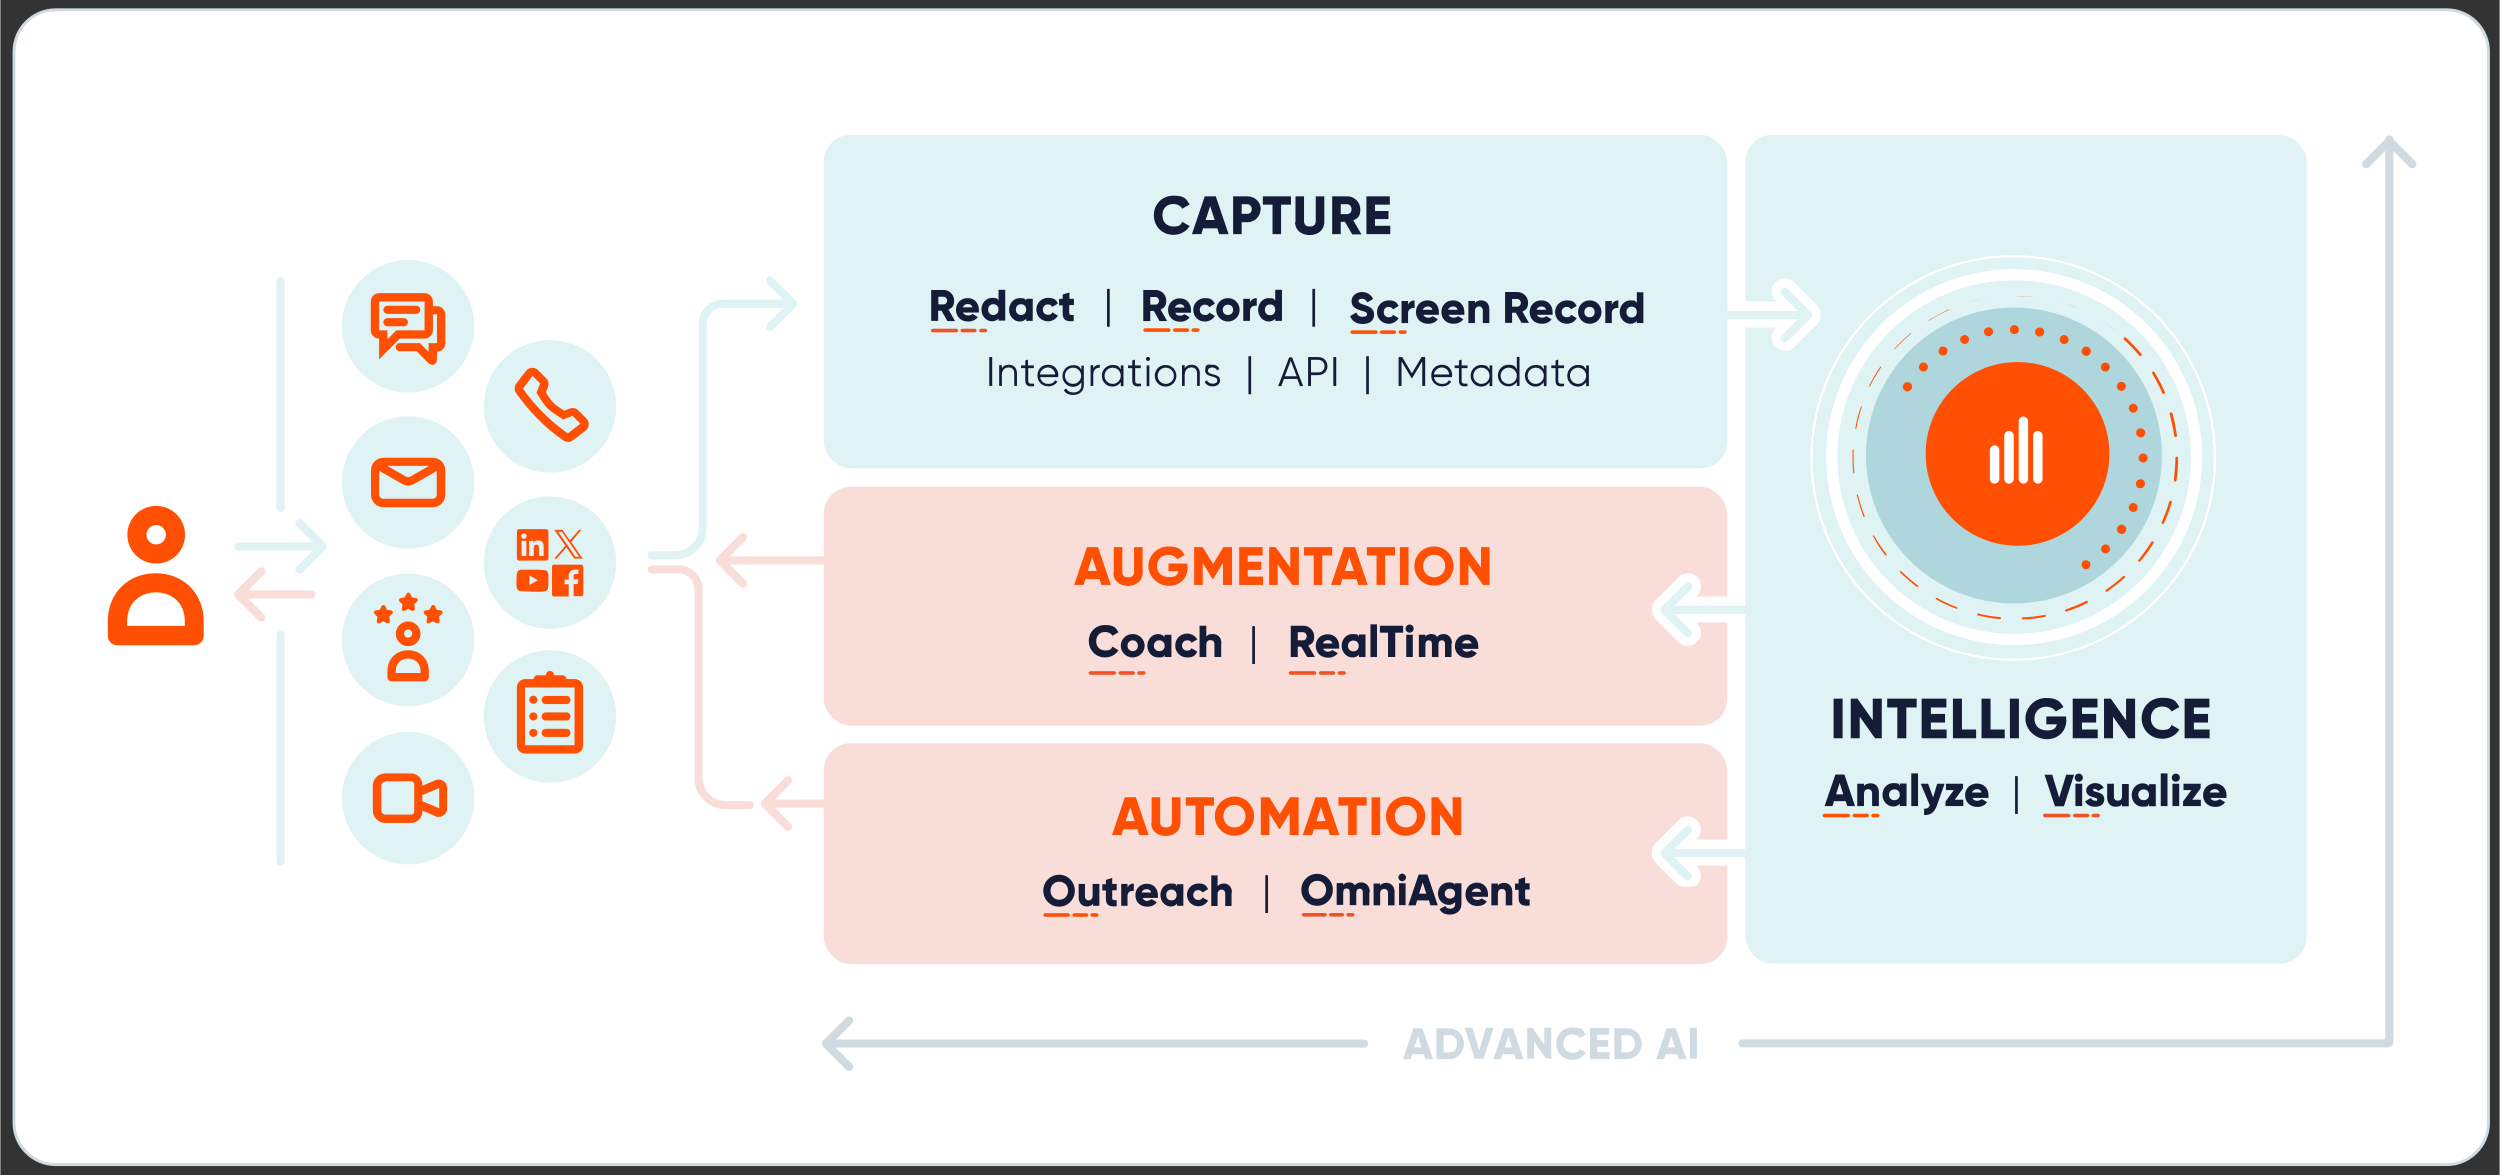 <?xml version="1.0" encoding="UTF-8"?>
<svg id="Layer_1" xmlns="http://www.w3.org/2000/svg" width="391.6mm" height="184.1mm" version="1.1" viewBox="0 0 1110 522">
  <rect x="0" y="0" width="1110" height="522" fill="#333333" stroke="none"/>
  <!-- Generator: Adobe Illustrator 29.7.1, SVG Export Plug-In . SVG Version: 2.1.1 Build 8)  -->
  <defs>
    <style>
      .st0 {
        fill: #cfdbe1;
      }

      .st1 {
        fill: #f05323;
      }

      .st2 {
        fill: #dff2f4;
      }

      .st3 {
        fill: #ff5003;
      }

      .st4 {
        fill: #f9ddd9;
      }

      .st5 {
        fill: #aed6dc;
      }

      .st6 {
        fill: #fff;
      }

      .st7 {
        fill: #141c38;
      }

      .st8 {
        fill-rule: evenodd;
      }

      .st8, .st9 {
        fill: #ff4f03;
      }

      .st10 {
        fill: #f05223;
      }

      .st11 {
        fill: #141c37;
      }
    </style>
  </defs>
  <rect class="st6" x="6" y="4.3" width="1099" height="512.9" rx="18.6" ry="18.6"/>
  <path class="st0" d="M1086.4,517.9H24.6c-10.6,0-19.2-8.6-19.2-19.2V22.9c0-10.6,8.6-19.2,19.2-19.2h1061.9c10.6,0,19.2,8.6,19.2,19.2v475.8c0,10.6-8.6,19.2-19.2,19.2h0ZM24.6,5C14.7,5,6.7,13,6.7,22.9v475.8c0,9.9,8,17.9,17.9,17.9h1061.9c9.9,0,17.9-8,17.9-17.9V22.9c0-9.9-8-17.9-17.9-17.9H24.6Z"/>
  <circle class="st2" cx="181.1" cy="284.2" r="29.4"/>
  <path class="st3" d="M181.1,287c-3,0-5.5-2.5-5.5-5.5s2.5-5.5,5.5-5.5,5.5,2.5,5.5,5.5-2.5,5.5-5.5,5.5ZM181.1,279.6c-1,0-1.8.8-1.8,1.8s.8,1.8,1.8,1.8,1.8-.8,1.8-1.8-.8-1.8-1.8-1.8ZM188.4,302.6h-14.7c-1,0-1.8-.8-1.8-1.8v-2.8c0-5.3,3.9-9.2,9.2-9.2s9.2,3.9,9.2,9.2v2.8c0,1-.8,1.8-1.8,1.8h0ZM175.6,298.9h11v-.9c0-3.8-2.8-5.5-5.5-5.5s-5.5,1.7-5.5,5.5v.9ZM181.1,270.5l-1.6.8c-.4.2-1,0-1.2-.4,0-.2-.1-.4,0-.6l.3-1.8h0l-1.3-1.3c-.4-.4-.4-.9,0-1.3s.3-.2.5-.3l1.8-.3h0l.8-1.6c.2-.5.8-.6,1.2-.4.2,0,.3.2.4.4l.8,1.6h0l1.8.3c.5,0,.8.5.8,1s-.1.4-.3.5l-1.3,1.3h0l.3,1.8c0,.5-.2,1-.7,1.1h-.6l-1.6-.8h0ZM170,276l-1.6.8c-.4.2-1,0-1.2-.4,0-.2-.1-.4,0-.6l.3-1.8h0l-1.3-1.3c-.4-.4-.4-.9,0-1.3s.3-.2.5-.3l1.8-.3h0l.8-1.6c.2-.5.8-.6,1.2-.4.2,0,.3.2.4.4l.8,1.6h0l1.8.3c.5,0,.8.5.8,1s-.1.4-.3.5l-1.3,1.3h0l.3,1.8c0,.5-.2,1-.7,1.1h-.6l-1.6-.8h0ZM192.1,276l-1.6.8c-.4.2-1,0-1.2-.4,0-.2-.1-.4,0-.6l.3-1.8h0l-1.3-1.3c-.4-.4-.4-.9,0-1.3s.3-.2.5-.3l1.8-.3h0l.8-1.6c.2-.5.8-.6,1.2-.4.2,0,.3.2.4.4l.8,1.6h0l1.8.3c.5,0,.8.5.8,1s-.1.4-.3.5l-1.3,1.3h0l.3,1.8c0,.5-.2,1-.7,1.1h-.6l-1.6-.8h0Z"/>
  <circle class="st2" cx="244.1" cy="318.2" r="29.4"/>
  <path class="st3" d="M255.1,301.6h-3.7c0-1-.8-1.7-1.8-1.7h-3.7s0,0,0-.1c0-1-.8-1.8-1.8-1.8s-1.8.8-1.8,1.8,0,0,0,.1h-3.7c-1,0-1.7.7-1.8,1.7h-3.7c-2.1,0-3.7,1.7-3.7,3.7v25.7c0,2.1,1.7,3.7,3.7,3.7h22c2.1,0,3.7-1.7,3.7-3.7v-25.7c0-2.1-1.7-3.7-3.7-3.7ZM255,331h-22v-25.7h22v25.7ZM240.4,310.9c0-1,.8-1.8,1.8-1.8h9.2c1,0,1.8.8,1.8,1.8s-.8,1.8-1.8,1.8h-9.2c-1,0-1.8-.8-1.8-1.8ZM240.4,318.2c0-1,.8-1.8,1.8-1.8h9.2c1,0,1.8.8,1.8,1.8s-.8,1.8-1.8,1.8h-9.2c-1,0-1.8-.8-1.8-1.8ZM240.4,325.5c0-1,.8-1.8,1.8-1.8h9.2c1,0,1.8.8,1.8,1.8s-.8,1.8-1.8,1.8h-9.2c-1,0-1.8-.8-1.8-1.8ZM234.9,310.8c0-1,.8-1.8,1.8-1.8s1.8.8,1.8,1.8-.8,1.8-1.8,1.8-1.8-.8-1.8-1.8ZM234.9,318.2c0-1,.8-1.8,1.8-1.8s1.8.8,1.8,1.8-.8,1.8-1.8,1.8-1.8-.8-1.8-1.8ZM234.9,325.5c0-1,.8-1.8,1.8-1.8s1.8.8,1.8,1.8-.8,1.8-1.8,1.8-1.8-.8-1.8-1.8Z"/>
  <circle class="st2" cx="244.1" cy="180.5" r="29.4"/>
  <path id="Rectangle1" class="st9" d="M252,196.2c-.8,0-1.5-.2-2.1-.7-4.1-2.8-7.9-6-11.3-9.5-3.5-3.5-6.6-7.3-9.5-11.3-.4-.6-.7-1.4-.7-2.2s.3-1.5.7-2.1l4.3-5.6c.6-.8,1.5-1.3,2.4-1.4,1-.1,1.9.1,2.7.7l.2.2,3.7,3.7c.5.5.9,1.1,1,1.8s0,1.4-.2,2.1l-.9,2.4c1.6,2.7,2.7,4,3.4,4.7.6.6,2,1.7,4.7,3.4l2.4-.9c.7-.3,1.4-.3,2.1-.2s1.3.5,1.8,1l3.5,3.5c.7.7,1.1,1.6,1.1,2.6s-.4,1.9-1.1,2.6l-.2.2-5.8,4.4c-.6.5-1.4.7-2.1.7h-.1ZM236.3,167l-4.2,5.6c2.7,3.9,5.8,7.5,9.1,10.8s6.9,6.3,10.8,9.1l5.6-4.3-3.5-3.5-4.1,1.6-.8-.5c-2.9-1.7-4.9-3.2-6.2-4.4-1.2-1.2-2.7-3.3-4.4-6.2l-.5-.8,1.6-4.1-3.5-3.5v.2Z"/>
  <circle class="st2" cx="181.1" cy="214.3" r="29.4"/>
  <path class="st3" d="M192.1,203.3h-22c-3,0-5.5,2.5-5.5,5.5v11c0,3,2.5,5.5,5.5,5.5h22c3,0,5.5-2.5,5.5-5.5v-11c0-3-2.5-5.5-5.5-5.5ZM190.4,206.9l-8.4,4.8c-.5.3-1.2.3-1.8,0l-8.4-4.8h18.6ZM192,221.5h-22c-1,0-1.8-.8-1.8-1.8v-10.6l10.2,5.8c.8.5,1.8.7,2.7.7s1.9-.2,2.7-.7l10-5.7v10.5c0,1-.8,1.8-1.8,1.8Z"/>
  <circle class="st2" cx="181.1" cy="144.9" r="29.4"/>
  <path class="st3" d="M168.2,159.6v-9.2c-1,0-1.9-.4-2.6-1.1s-1.1-1.6-1.1-2.6v-12.8c0-1,.4-1.9,1.1-2.6s1.6-1.1,2.6-1.1h20.2c1,0,1.9.4,2.6,1.1s1.1,1.6,1.1,2.6v12.8c0,1-.4,1.9-1.1,2.6s-1.6,1.1-2.6,1.1h-11l-9.2,9.2ZM168.2,133.9v12.8h3.7v4l4-4h12.5v-12.8h-20.2ZM184.7,139.4h-12.8c-1,0-1.8-.8-1.8-1.8s.8-1.8,1.8-1.8h12.8c1,0,1.8.8,1.8,1.8s-.8,1.8-1.8,1.8ZM179.2,144.9h-7.3c-1,0-1.8-.8-1.8-1.8s.8-1.8,1.8-1.8h7.3c1,0,1.8.8,1.8,1.8s-.8,1.8-1.8,1.8ZM191.6,161.9c-.6,0-1.2-.3-1.6-.7l-5.1-5.2h-7.5c-1,0-1.8-.8-1.8-1.8s.8-1.8,1.8-1.8h9l3.8,3.9v-3.9h3.7v-12.8h-1.8c-1,0-1.8-.8-1.8-1.8s.8-1.8,1.8-1.8h1.8c2,0,3.7,1.6,3.7,3.7v12.8c0,2-1.6,3.7-3.7,3.7v3.6c0,1.3-1,2.3-2.3,2.3v-.2Z"/>
  <circle class="st2" cx="244.1" cy="249.9" r="29.4"/>
  <path class="st9" d="M235.7,262.8h3.6c.6,0,1.1,0,1.7-.1.3,0,.6,0,.9-.1.7-.2,1.1-.6,1.3-1.3,0-.4.1-.7.2-1.1v-5.1c0-.2,0-.5-.2-.7-.2-.7-.7-1.1-1.4-1.2-.4,0-.7-.1-1.1-.1-.7,0-1.4,0-2.2-.1h-6.7c-.3,0-.7,0-1,.1-.7.2-1.1.6-1.3,1.3-.1.4-.1.8-.2,1.1,0,.6,0,1.2-.1,1.9h0v.7h0v1.6c0,.5,0,1,.2,1.5.2.7.7,1.2,1.4,1.3.4,0,.7.1,1.1.1.7,0,1.4,0,2.1.1h1.7ZM235,255.6c1.2.7,2.5,1.4,3.7,2.1-1.2.7-2.5,1.4-3.7,2.1v-4.3h0ZM242.4,235h-12c-.6,0-1,.5-1,1v12c0,.6.5,1,1,1h12c.6,0,1-.5,1-1v-12c0-.6-.5-1-1-1ZM233.6,246.9h-2.1v-6.7h2.1v6.7ZM232.5,239.3c-.7,0-1.2-.5-1.2-1.2s.5-1.2,1.2-1.2,1.2.5,1.2,1.2-.5,1.2-1.2,1.2ZM241.3,246.9h-2.1v-3.2c0-.8,0-1.8-1.1-1.8s-1.2.8-1.2,1.7v3.3h-2.1v-6.7h2v.9h0c.3-.5,1-1.1,2-1.1,2.1,0,2.5,1.4,2.5,3.2v3.7h0ZM258.9,251.5v12.5c0,.4-.3.8-.8.8h-3.5v-5.4h1.8l.3-2.1h-2.1v-1.4c0-.6.2-1,1-1h1.1v-1.9h-1.6c-1.6,0-2.7,1-2.7,2.8v1.6h-1.8v2.1h1.8v5.4h-6.6c-.4,0-.8-.3-.8-.8v-12.5c0-.4.3-.8.8-.8h12.2c.4,0,.8.3.8.8h.1ZM257.7,246.8l-4.2-6.1h0l4.6-5.4h-1.1l-.9,1.1-3.2,3.6h0l-3-4.3-.3-.4h-3.6l.9,1.3,4,5.8-4.9,5.7h1.1l4.3-5h0l3.2,4.6.3.4h3.7l-.9-1.3h-.1.1ZM255.4,247.3h0l-3.3-4.9-.5-.7-3.9-5.5h1.7l3.1,4.5h0l.5.7h0l4.1,5.9h-1.7Z"/>
  <path class="st7" d="M894.5,344.7h1.2v16.8h-1.2v-16.8Z"/>
  <circle class="st2" cx="181.1" cy="354.5" r="29.4"/>
  <path class="st3" d="M198.1,348.5c-.8-1.9-2.9-2.8-4.8-2l-5.9,2.5v-.5c0-2.7-2.2-5-5-5h-11.5c-3,0-5.5,2.5-5.5,5.5v11c0,3,2.5,5.5,5.5,5.5h11.5c2.7,0,5-2.2,5-5v-.5l5.9,2.5c.4.3-.7.3,1.4.3s3.7-1.7,3.7-3.7v-9.2c0-.5-.1-1-.3-1.4ZM182.5,361.8h-11.5c-1,0-1.8-.8-1.8-1.8v-11c0-1,.8-1.8,1.8-1.8v-.2c0,0,11.4,0,11.4,0,.8,0,1.4.6,1.4,1.4v11.6c0,.2,0,.3,0,.5,0,.7-.6,1.3-1.4,1.3ZM194.9,359l-7.2-3c0,0-.2,0-.3,0v-3c.1,0,.2,0,.3,0l7.2-3v9.2Z"/>
  <path class="st9" d="M69.2,250.3c-7.1,0-12.8-5.7-12.8-12.8s5.7-12.8,12.8-12.8,12.8,5.7,12.8,12.8-5.7,12.8-12.8,12.8ZM69.2,233.2c-2.4,0-4.3,1.9-4.3,4.3s1.9,4.3,4.3,4.3,4.3-1.9,4.3-4.3-1.9-4.3-4.3-4.3h0ZM86.2,286.6h-34.2c-2.4,0-4.3-1.9-4.3-4.3v-6.4c0-12.4,9-21.3,21.3-21.3s21.3,9,21.3,21.3v6.4c0,2.4-1.9,4.3-4.3,4.3h.2ZM56.3,278h25.6v-2.1c0-8.8-6.4-12.8-12.8-12.8s-12.8,4-12.8,12.8c0,0,0,2.1,0,2.1Z"/>
  <rect class="st4" x="365.7" y="216.2" width="401.3" height="106.1" rx="12" ry="12"/>
  <rect class="st4" x="365.7" y="330.1" width="401.3" height="98.1" rx="12" ry="12"/>
  <path class="st7" d="M556,278.1h1.2v16.8h-1.2v-16.8Z"/>
  <path class="st7" d="M561.8,388.7h1.2v16.8h-1.2v-16.8Z"/>
  <path class="st9" d="M488.1,257.2h-6.2l-.8,2.6h-4.2l5.7-16.8h4.9l5.7,16.8h-4.2l-.8-2.6h-.1ZM486.9,253.6l-2-6.2-2,6.2h4ZM494.5,254.4v-11.4h3.8v11c0,1.3.6,2.4,2.6,2.4s2.6-1.1,2.6-2.4v-11h3.8v11.4c0,3.6-2.8,5.8-6.5,5.8s-6.5-2.2-6.5-5.8h.2ZM527.3,251.9c0,5.1-3.6,8.3-8.3,8.3s-9.1-3.9-9.1-8.7,3.9-8.8,8.8-8.8,5.9,1.6,7.3,3.8l-3.3,1.9c-.7-1.1-2.2-2-4.1-2-2.8,0-4.9,2.1-4.9,5s2,4.9,5.3,4.9,3.7-1,4.3-2.6h-4.5v-3.4h8.4v1.6ZM546.8,259.8h-3.8v-9.8l-4.3,7.1h-.4l-4.3-7.1v9.8h-3.8v-16.8h3.8l4.6,7.5,4.6-7.5h3.8v16.8h-.2ZM560.8,256.1v3.7h-10.6v-16.8h10.4v3.7h-6.6v2.8h6v3.6h-6v3h6.8ZM576.7,243v16.8h-2.9l-6.5-9.1v9.1h-3.8v-16.8h2.9l6.5,9.1v-9.1h3.8ZM591.4,246.7h-4.3v13.1h-3.8v-13.1h-4.3v-3.7h12.5v3.7h-.1ZM602.2,257.2h-6.2l-.8,2.6h-4.2l5.7-16.8h4.9l5.7,16.8h-4.2l-.8-2.6h-.1ZM601.1,253.6l-2-6.2-2,6.2h4ZM619.3,246.7h-4.3v13.1h-3.8v-13.1h-4.3v-3.7h12.5v3.7h-.1ZM625.4,243v16.8h-3.8v-16.8h3.8ZM628,251.4c0-4.9,3.9-8.7,8.7-8.7s8.7,3.8,8.7,8.7-3.9,8.7-8.7,8.7-8.7-3.8-8.7-8.7ZM641.7,251.4c0-3-2.2-5-4.9-5s-4.9,2-4.9,5,2.2,5,4.9,5,4.9-2,4.9-5ZM661.4,243v16.8h-2.9l-6.5-9.1v9.1h-3.8v-16.8h2.9l6.5,9.1v-9.1h3.8Z"/>
  <path class="st9" d="M504.9,368.3h-6.2l-.8,2.6h-4.2l5.7-16.8h4.9l5.7,16.8h-4.2l-.8-2.6h-.1ZM503.8,364.7l-2-6.2-2,6.2h4ZM511.3,365.5v-11.4h3.8v11c0,1.3.6,2.4,2.6,2.4s2.6-1.1,2.6-2.4v-11h3.8v11.4c0,3.6-2.8,5.8-6.5,5.8s-6.5-2.2-6.5-5.8h.2ZM538.9,357.8h-4.3v13.1h-3.8v-13.1h-4.3v-3.7h12.5v3.7h-.1ZM539.4,362.5c0-4.9,3.9-8.7,8.7-8.7s8.7,3.8,8.7,8.7-3.9,8.7-8.7,8.7-8.7-3.8-8.7-8.7ZM553,362.5c0-3-2.2-5-4.9-5s-4.9,2-4.9,5,2.2,5,4.9,5,4.9-2,4.9-5ZM576.4,370.9h-3.8v-9.8l-4.3,7.1h-.4l-4.3-7.1v9.8h-3.8v-16.8h3.8l4.6,7.5,4.6-7.5h3.8v16.8h-.2ZM589.6,368.3h-6.2l-.8,2.6h-4.2l5.7-16.8h4.9l5.7,16.8h-4.2l-.8-2.6h-.1ZM588.5,364.7l-2-6.2-2,6.2h4ZM606.7,357.8h-4.3v13.1h-3.8v-13.1h-4.3v-3.7h12.5v3.7h-.1ZM612.8,354.1v16.8h-3.8v-16.8h3.8ZM615.4,362.5c0-4.9,3.9-8.7,8.7-8.7s8.7,3.8,8.7,8.7-3.9,8.7-8.7,8.7-8.7-3.8-8.7-8.7ZM629.1,362.5c0-3-2.2-5-4.9-5s-4.9,2-4.9,5,2.2,5,4.9,5,4.9-2,4.9-5ZM648.8,354.1v16.8h-2.9l-6.5-9.1v9.1h-3.8v-16.8h2.9l6.5,9.1v-9.1h3.8Z"/>
  <path class="st1" d="M583.7,299.7h-10.7c-.4,0-.8-.4-.8-.8s.4-.8.8-.8h10.6c.4,0,.8.4.8.8s-.3.8-.7.8M592.1,299.7c.4,0,.8-.4.8-.8s-.4-.8-.8-.8h-5.7c-.4,0-.8.4-.8.8s.4.8.8.8h5.7M596.8,299.7c.4,0,.8-.4.8-.8s-.4-.8-.8-.8h-2.1c-.4,0-.8.4-.8.8s.4.8.8.8h2.1"/>
  <path class="st7" d="M577.7,287.2h-1.5v4.6h-3.1v-13.9h5.6c2.6,0,4.8,2.1,4.8,4.8s-1,3.2-2.6,4l2.9,5.1h-3.4l-2.7-4.6ZM576.2,284.4h2.4c.9,0,1.6-.8,1.6-1.8s-.7-1.8-1.6-1.8h-2.4v3.5h0ZM589.7,289.4c.8,0,1.5-.3,1.9-.7l2.4,1.4c-1,1.3-2.4,2-4.3,2-3.4,0-5.5-2.3-5.5-5.2s2.1-5.2,5.3-5.2,5.1,2.3,5.1,5.2,0,.8,0,1.2h-7.1c.4,1,1.3,1.4,2.4,1.4h-.1ZM591.6,285.8c-.3-1.2-1.2-1.5-2.1-1.5s-1.9.6-2.1,1.5h4.3-.1ZM606.3,281.9v9.9h-2.9v-1c-.7.7-1.6,1.2-2.9,1.2-2.6,0-4.8-2.3-4.8-5.2s2.1-5.2,4.8-5.2,2.3.4,2.9,1.2v-1h2.9ZM603.3,286.9c0-1.5-1-2.4-2.4-2.4s-2.4,1-2.4,2.4,1,2.4,2.4,2.4,2.4-1,2.4-2.4ZM608.5,277.3h2.9v14.5h-2.9v-14.5ZM623.1,281h-3.6v10.8h-3.2v-10.8h-3.6v-3.1h10.3v3.1h0ZM624.1,279.2c0-1,.8-1.8,1.8-1.8s1.8.8,1.8,1.8-.8,1.8-1.8,1.8-1.8-.8-1.8-1.8ZM624.4,281.9h2.9v9.9h-2.9v-9.9ZM644.5,285.7v6.1h-2.9v-5.8c0-1-.4-1.6-1.4-1.6s-1.5.7-1.5,1.8v5.6h-2.9v-5.8c0-1-.4-1.6-1.4-1.6s-1.5.7-1.5,1.8v5.6h-2.9v-9.9h2.9v.9c.4-.7,1.3-1.2,2.6-1.2s2.1.4,2.6,1.3c.6-.8,1.5-1.3,2.9-1.3,2.1,0,3.7,1.6,3.7,4.1h-.2ZM651.5,289.4c.8,0,1.5-.3,1.9-.7l2.4,1.4c-1,1.3-2.4,2.1-4.3,2.1-3.4,0-5.5-2.3-5.5-5.2s2.1-5.2,5.3-5.2,5.1,2.3,5.1,5.2,0,.8,0,1.2h-7.1c.4,1,1.3,1.3,2.4,1.3h-.1ZM653.4,285.8c-.3-1.2-1.2-1.5-2.1-1.5s-1.9.6-2.1,1.5h4.3-.1Z"/>
  <path class="st11" d="M483.4,284.8c0-4.1,3-7.2,7.2-7.2s4.8,1.3,6,3.2l-2.7,1.6c-.6-1.1-1.8-1.7-3.2-1.7-2.5,0-4,1.6-4,4.1s1.6,4.1,4,4.1,2.6-.7,3.2-1.7l2.7,1.6c-1.2,2-3.5,3.2-6,3.2-4.1,0-7.2-3.2-7.2-7.4M505.2,286.8c0,1.4-1,2.4-2.3,2.4s-2.3-1-2.3-2.4,1-2.4,2.3-2.4,2.3,1,2.3,2.4M497.6,286.8c0,2.9,2.4,5.2,5.3,5.2s5.3-2.3,5.3-5.2-2.4-5.2-5.3-5.2-5.3,2.3-5.3,5.2M517.1,286.8c0,1.5-1,2.4-2.4,2.4s-2.4-1-2.4-2.4,1-2.4,2.4-2.4,2.4,1,2.4,2.4M517.1,281.9v1c-.7-.7-1.6-1.3-2.9-1.3-2.6,0-4.8,2.3-4.8,5.2s2.1,5.2,4.8,5.2,2.3-.4,2.9-1.2v1h3v-9.9h-3ZM521.8,286.8c0,2.9,2.3,5.2,5.3,5.2s3.6-1,4.5-2.6l-2.6-1.5c-.3.7-1,1.1-1.9,1.1-1.3,0-2.3-1-2.3-2.3s1-2.3,2.3-2.3,1.6.4,1.9,1.1l2.6-1.5c-.9-1.5-2.6-2.6-4.5-2.6-3.1,0-5.3,2.4-5.3,5.3M542.3,285.7c0-2.7-1.7-4.1-3.8-4.1s-2.3.4-2.9,1.2v-4.9h-3v13.9h3v-5.4c0-1.4.7-2.1,1.8-2.1s1.8.6,1.8,1.8v5.7h3v-6.1"/>
  <path class="st10" d="M494.8,299.7h-10.7c-.4,0-.8-.4-.8-.8s.4-.8.8-.8h10.6c.4,0,.8.4.8.8s-.3.8-.7.8M503.1,299.7c.4,0,.8-.4.8-.8s-.4-.8-.8-.8h-5.7c-.4,0-.8.4-.8.8s.4.8.8.8h5.7M507.8,299.7c.4,0,.8-.4.8-.8s-.4-.8-.8-.8h-2.1c-.4,0-.8.4-.8.8s.4.8.8.8h2.1"/>
  <path class="st3" d="M474.3,407.2h-10.3c-.4,0-.8-.4-.8-.8s.4-.8.8-.8h10.2c.4,0,.8.4.8.8s-.3.8-.7.8M482.4,407.2c.4,0,.8-.4.8-.8s-.4-.8-.8-.8h-5.5c-.4,0-.8.4-.8.8s.4.8.8.8h5.5M486.9,407.2c.4,0,.8-.4.8-.8s-.4-.8-.8-.8h-2c-.4,0-.8.4-.8.8s.4.8.8.8h2"/>
  <path class="st7" d="M463.2,395.6c0-4,3.1-7.1,7-7.1s7,3.1,7,7.1-3.1,7.1-7,7.1-7-3.1-7-7.1ZM474.2,395.6c0-2.4-1.7-4-3.9-4s-3.9,1.6-3.9,4,1.7,4,3.9,4,3.9-1.6,3.9-4ZM488.1,392.6v9.7h-2.8v-.9c-.5.7-1.5,1.2-2.8,1.2-1.9,0-3.6-1.4-3.6-4v-6h2.8v5.5c0,1.2.8,1.8,1.6,1.8s1.8-.6,1.8-2v-5.3h3ZM493.8,395.4v3.5c0,.9.7.9,2,.9v2.7c-3.8.4-4.8-.8-4.8-3.5v-3.5h-1.6v-2.8h1.6v-1.9l2.8-.9v2.7h2v2.8h-2ZM503.4,392.4v3.3c-1.2-.2-2.8.3-2.8,2.2v4.4h-2.8v-9.7h2.8v1.7c.4-1.3,1.6-1.9,2.8-1.9ZM509.4,400c.8,0,1.5-.3,1.9-.7l2.3,1.4c-.9,1.3-2.3,2-4.2,2-3.3,0-5.3-2.2-5.3-5.1s2.1-5.1,5.1-5.1,4.9,2.2,4.9,5.1,0,.8,0,1.2h-6.8c.4,1,1.3,1.4,2.3,1.4h0v-.2ZM511.1,396.4c-.3-1.2-1.1-1.5-2.1-1.5s-1.9.6-2.1,1.5h4.2ZM525.4,392.6v9.7h-2.8v-.9c-.6.7-1.6,1.2-2.8,1.2-2.5,0-4.6-2.2-4.6-5.1s2.1-5.1,4.6-5.1,2.2.4,2.8,1.2v-.9h2.8ZM522.4,397.5c0-1.4-.9-2.4-2.3-2.4s-2.3.9-2.3,2.4.9,2.4,2.3,2.4,2.3-.9,2.3-2.4ZM527,397.5c0-2.9,2.2-5.1,5.1-5.1s3.5,1,4.3,2.5l-2.5,1.5c-.4-.6-1-1.1-1.9-1.1-1.3,0-2.2.9-2.2,2.2s.9,2.2,2.2,2.2,1.6-.4,1.9-1.1l2.5,1.4c-.9,1.5-2.5,2.5-4.3,2.5-2.9,0-5.1-2.2-5.1-5.1h0ZM546.8,396.4v6h-2.8v-5.5c0-1.2-.8-1.8-1.6-1.8s-1.8.6-1.8,2v5.3h-2.8v-13.6h2.8v4.8c.5-.7,1.5-1.2,2.8-1.2,1.9,0,3.6,1.4,3.6,4h-.2Z"/>
  <path class="st10" d="M588.3,407.1h-9.5c-.4,0-.8-.4-.8-.8s.4-.8.8-.8h9.5c.4,0,.8.4.8.8s-.4.8-.9.8M596,407.1c.4,0,.8-.4.8-.8s-.4-.8-.8-.8h-5.1c-.4,0-.8.4-.8.8s.4.8.8.8h5.1M600.6,407.1c.4,0,.8-.4.8-.8s-.4-.8-.8-.8h-2c-.4,0-.8.4-.8.8s.4.8.8.8h2"/>
  <path class="st7" d="M577.8,395.2c0-4,3.1-7.1,7-7.1s7,3.1,7,7.1-3.1,7.1-7,7.1-7-3.1-7-7.1ZM588.8,395.2c0-2.4-1.7-4-3.9-4s-3.9,1.6-3.9,4,1.7,4,3.9,4,3.9-1.6,3.9-4ZM608,396.1v6h-2.9v-5.8c0-1-.5-1.6-1.4-1.6s-1.5.6-1.5,1.8v5.5h-2.9v-5.8c0-1-.5-1.6-1.4-1.6s-1.5.6-1.5,1.8v5.5h-2.9v-9.7h2.9v.9c.4-.6,1.3-1.2,2.6-1.2s2,.5,2.6,1.3c.6-.8,1.4-1.3,2.8-1.3,2.2,0,3.8,1.7,3.8,4.2h-.2ZM619.2,396.1v6h-2.9v-5.5c0-1.2-.8-1.8-1.7-1.8s-1.8.6-1.8,2v5.3h-2.9v-9.7h2.9v.9c.5-.7,1.5-1.2,2.8-1.2,1.9,0,3.6,1.4,3.6,4h0ZM620.9,389.7c0-.9.8-1.7,1.7-1.7s1.7.8,1.7,1.7-.8,1.7-1.7,1.7-1.7-.8-1.7-1.7ZM621.2,392.3h2.9v9.7h-2.9v-9.7ZM634.2,399.9h-5l-.6,2.2h-3.3l4.6-13.7h3.9l4.6,13.7h-3.3l-.6-2.2h-.3ZM633.3,396.9l-1.6-5-1.6,5h3.2ZM646.1,393.3v-1h2.8v9.2c0,3.3-2.6,4.7-5.1,4.7s-3.7-.8-4.6-2.4l2.5-1.4c.4.6.9,1.2,2.2,1.2s2.2-.7,2.2-2.1v-.9c-.6.8-1.6,1.3-2.8,1.3-2.7,0-4.8-2.2-4.8-5s2-5,4.8-5,2.8,1.3,2.8,1.3h0ZM646.1,396.9c0-1.4-1-2.2-2.3-2.2s-2.3.9-2.3,2.2,1,2.2,2.3,2.2,2.3-.9,2.3-2.2ZM660.5,398.3h-6.8c.4,1,1.3,1.4,2.3,1.4h0c.8,0,1.5-.3,1.9-.7l2.3,1.4c-.9,1.3-2.3,2-4.2,2-3.3,0-5.3-2.2-5.3-5.2s2.1-5.2,5.1-5.2,4.9,2.2,4.9,5.2c0,0,0,.8,0,1.2h-.1ZM657.7,396.1c-.3-1.2-1.2-1.5-2.1-1.5s-1.9.6-2.1,1.5h4.2,0ZM671.5,396.1v6h-2.9v-5.5c0-1.2-.8-1.8-1.7-1.8s-1.8.6-1.8,2v5.3h-2.9v-9.7h2.9v.9c.5-.7,1.5-1.2,2.8-1.2,1.9,0,3.6,1.4,3.6,4h0ZM677.2,395.1v3.5c0,.9.7.9,2,.9v2.7c-3.8.4-4.9-.8-4.9-3.5v-3.5h-1.6v-2.8h1.6v-1.9l2.9-.9v2.7h2v2.8h-2Z"/>
  <path class="st6" d="M749.5,287c-1.6,0-3-.6-4.1-1.7l-10.2-10.2c-1.1-1.1-1.7-2.7-1.7-4.3s.6-3.1,1.7-4.3l10.2-10.2c1.1-1.1,2.6-1.7,4.1-1.7s3,.6,4.1,1.7c2.3,2.3,2.3,6,0,8.2l-.4.4h23.4c3.2,0,5.8,2.6,5.8,5.8s-2.6,5.8-5.8,5.8h-23.4l.4.4c2.3,2.3,2.3,6,0,8.2-1.1,1.1-2.6,1.7-4.1,1.7v.2Z"/>
  <path class="st2" d="M776.6,269.1h-33.1l7.2-7.2c.7-.7.7-1.9,0-2.6s-1.9-.7-2.6,0l-10.2,10.2c-.4.4-.6.9-.5,1.4,0,.5,0,1,.5,1.4l10.2,10.2c.4.4.8.5,1.3.5s.9-.2,1.3-.5c.7-.7.7-1.9,0-2.6l-7.2-7.2h33.1c1,0,1.8-.8,1.8-1.8s-.8-1.8-1.8-1.8Z"/>
  <path class="st6" d="M745.3,393.3l-10.2-10.2c-1.1-1.1-1.7-2.7-1.7-4.3s.6-3.1,1.7-4.3l10.2-10.2c1.1-1.1,2.6-1.7,4.1-1.7s3,.6,4.1,1.7c2.3,2.3,2.3,6,0,8.2l-.4.4h23.4c3.2,0,5.8,2.6,5.8,5.8s-2.6,5.8-5.8,5.8h-23.4l.4.4c2.3,2.3,2.3,6,0,8.2-1.1,1.1-7.1,1.1-8.2,0v.2Z"/>
  <path class="st2" d="M776.6,377.1h-33.1l7.2-7.2c.7-.7.7-1.9,0-2.6s-1.9-.7-2.6,0l-10.2,10.2c-.4.4-.6.9-.5,1.4,0,.5,0,1,.5,1.4l10.2,10.2c.4.4.8.5,1.3.5s.9-.2,1.3-.5c.7-.7.7-1.9,0-2.6l-7.2-7.2h33.1c1,0,1.8-.8,1.8-1.8s-.8-1.8-1.8-1.8Z"/>
  <path class="st4" d="M372,247.1h-48.1l7.2-7.2c.7-.7.7-1.9,0-2.6s-1.9-.7-2.6,0l-10.2,10.2c-.4.4-.6.9-.5,1.4,0,.5.1,1,.5,1.4l10.2,10.2c.4.4.8.5,1.3.5s.9-.2,1.3-.5c.7-.7.7-1.9,0-2.6l-7.2-7.2h48.1c1,0,1.8-.8,1.8-1.8s-.8-1.8-1.8-1.8h0Z"/>
  <path class="st4" d="M372,355.1h-28.1l7.2-7.2c.7-.7.7-1.9,0-2.6s-1.9-.7-2.6,0l-10.2,10.2c-.4.4-.6.9-.5,1.4,0,.5.1,1,.5,1.4l10.2,10.2c.4.4.8.5,1.3.5s.9-.2,1.3-.5c.7-.7.7-1.9,0-2.6l-7.2-7.2h28.1c1,0,1.8-.8,1.8-1.8s-.8-1.8-1.8-1.8h0Z"/>
  <path class="st4" d="M138.1,262.2h-28.1l7.2-7.2c.7-.7.7-1.9,0-2.6s-1.9-.7-2.6,0l-10.2,10.2c-.4.4-.6.9-.5,1.4,0,.5,0,1,.5,1.4l10.2,10.2c.4.4.8.5,1.3.5s.9-.2,1.3-.5c.7-.7.7-1.9,0-2.6l-7.2-7.2h28.1c1,0,1.8-.8,1.8-1.8s-.8-1.8-1.8-1.8Z"/>
  <rect class="st2" x="775" y="59.9" width="249.3" height="368.1" rx="12" ry="12"/>
  <circle class="st5" cx="894.3" cy="202.3" r="65.7"/>
  <path class="st6" d="M894,293.5c-49.7,0-90.1-40.4-90.1-90.1s40.4-90.1,90.1-90.1,90.1,40.4,90.1,90.1-40.4,90.1-90.1,90.1ZM894,114.3c-49.1,0-89.1,40-89.1,89.1s40,89.1,89.1,89.1,89.1-40,89.1-89.1-40-89.1-89.1-89.1h0Z"/>
  <path class="st6" d="M894.4,286.5c-46,0-83.5-37.5-83.5-83.5s37.5-83.5,83.5-83.5,83.5,37.5,83.5,83.5-37.5,83.5-83.5,83.5ZM894.4,124.5c-43.3,0-78.5,35.2-78.5,78.5s35.2,78.5,78.5,78.5,78.5-35.2,78.5-78.5-35.2-78.5-78.5-78.5Z"/>
  <path class="st7" d="M818.2,310.3v17.6h-4v-17.6h4ZM835.6,310.3v17.6h-3l-6.8-9.6v9.6h-4v-17.6h3l6.8,9.6v-9.6h4ZM851,314.2h-4.5v13.7h-4v-13.7h-4.5v-3.9h13.1v3.9h0ZM864.4,324v3.9h-11.1v-17.6h11v3.9h-6.9v2.9h6.3v3.8h-6.3v3.1h7ZM877.5,324v3.9h-10.3v-17.6h4v13.7h6.3ZM890.2,324v3.9h-10.3v-17.6h4v13.7h6.3ZM896.5,310.3v17.6h-4v-17.6h4ZM917.6,319.6c0,5.4-3.8,8.7-8.7,8.7s-9.5-4.1-9.5-9.1,4.1-9.2,9.2-9.2,6.2,1.7,7.7,4l-3.4,2c-.7-1.2-2.3-2.1-4.3-2.1-3,0-5.2,2.2-5.2,5.3s2.1,5.2,5.5,5.2,3.9-1,4.5-2.7h-4.7v-3.5h8.8v1.5h.1ZM931.5,324v3.9h-11.1v-17.6h11v3.9h-6.9v2.9h6.3v3.8h-6.3v3.1h7ZM948.1,310.3v17.6h-3l-6.8-9.6v9.6h-4v-17.6h3l6.8,9.6v-9.6h4ZM951,319.1c0-5.2,3.9-9.2,9.2-9.2s6,1.6,7.6,4.1l-3.5,2c-.8-1.4-2.3-2.2-4.1-2.2-3.1,0-5.1,2.1-5.1,5.2s2,5.2,5.1,5.2,3.3-.8,4.1-2.2l3.5,2c-1.5,2.5-4.3,4.1-7.6,4.1-5.3,0-9.2-4-9.2-9.2v.2ZM981.2,324v3.9h-11.1v-17.6h11v3.9h-6.9v2.9h6.3v3.8h-6.3v3.1h7Z"/>
  <circle class="st9" cx="895.9" cy="201.6" r="40.8"/>
  <path class="st6" d="M885.7,214.8c-1.2,0-2.1-1-2.1-2.1v-12.8c0-1.2,1-2.1,2.1-2.1s2.1,1,2.1,2.1v12.8c0,1.2-1,2.1-2.1,2.1ZM892.1,214.8c-1.2,0-2.1-1-2.1-2.1v-19.2c0-1.2,1-2.1,2.1-2.1s2.1,1,2.1,2.1v19.2c0,1.2-1,2.1-2.1,2.1ZM898.5,214.8c-1.2,0-2.1-1-2.1-2.1v-25.6c0-1.2,1-2.1,2.1-2.1s2.1,1,2.1,2.1v25.6c0,1.2-1,2.1-2.1,2.1ZM904.9,214.8c-1.2,0-2.1-1-2.1-2.1v-19.2c0-1.2,1-2.1,2.1-2.1s2.1,1,2.1,2.1v19.2c0,1.2-1,2.1-2.1,2.1Z"/>
  <path class="st3" d="M820.8,363h-10.7c-.4,0-.8-.4-.8-.8s.4-.8.8-.8h10.6c.4,0,.8.4.8.8s-.3.8-.7.8M829.1,363c.4,0,.8-.4.8-.8s-.4-.8-.8-.8h-5.7c-.4,0-.8.4-.8.8s.4.8.8.8h5.7M833.8,363c.4,0,.8-.4.8-.8s-.4-.8-.8-.8h-2.1c-.4,0-.8.4-.8.8s.4.8.8.8h2.1"/>
  <path class="st7" d="M871.8,355.2v2.8h-7.9v-2l3.7-5.1h-3.5v-2.8h7.6v2l-3.7,5.1h3.9,0ZM860.2,348.1l-1.8,6.1-2.2-6.1h-3.3l4,9.5c-.4,1.2-1.1,1.6-2.5,1.6v2.8c2.8.1,4.6-1.1,5.7-4.3l3.4-9.6h-3.3ZM879.9,352c-.3-1.2-1.2-1.5-2.1-1.5s-1.9.6-2.1,1.5h4.3-.1ZM878.1,355.6c.8,0,1.5-.3,1.9-.7l2.4,1.4c-1,1.3-2.4,2.1-4.3,2.1-3.4,0-5.5-2.3-5.5-5.2s2.1-5.2,5.3-5.2,5.1,2.3,5.1,5.2,0,.8,0,1.2h-7.1c.4,1,1.3,1.3,2.4,1.3M843.6,353c0-1.5-1-2.4-2.4-2.4s-2.4,1-2.4,2.4,1,2.4,2.4,2.4,2.4-1,2.4-2.4M846.6,348.1v9.9h-3v-1c-.7.7-1.6,1.2-2.9,1.2-2.6,0-4.8-2.3-4.8-5.2s2.1-5.2,4.8-5.2,2.3.4,2.9,1.2v-1h3ZM848.7,358h3v-14.5h-3v14.5ZM834.3,351.9v6.1h-3v-5.7c0-1.2-.8-1.8-1.8-1.8s-1.8.7-1.8,2.1v5.4h-3v-9.9h3v1c.5-.7,1.5-1.2,2.9-1.2,2.1,0,3.7,1.3,3.7,4M815.3,352.8l1.6-5.1,1.6,5.1h-3.2,0ZM820.2,358h3.5l-4.7-14h-4l-4.8,14h3.5l.7-2.2h5.1l.8,2.2h0Z"/>
  <path class="st11" d="M907.8,344.1h3.5l3.1,10.2,3.1-10.2h3.5l-4.5,14h-4l-4.6-14h0ZM921.6,358h3v-9.9h-3v9.9ZM921.3,345.4c0,1,.8,1.8,1.8,1.8s1.8-.8,1.8-1.8-.8-1.8-1.8-1.8-1.8.8-1.8,1.8M934.4,355c0-3.7-4.9-2.9-4.9-4s.3-.6.8-.6,1,.4,1.3.9l2.6-1.4c-.8-1.4-2.3-2.1-3.9-2.1s-3.9,1.1-3.9,3.2c0,3.5,4.9,2.9,4.9,4s-.4.6-1.1.6-1.4-.4-1.7-1.2l-2.6,1.5c.8,1.6,2.3,2.4,4.3,2.4,2.2.1,4.2-.9,4.2-3.2M942.3,348.1v5.4c0,1.4-.7,2.1-1.8,2.1s-1.8-.6-1.8-1.8v-5.7h-3v6.1c0,2.7,1.7,4.1,3.7,4.1s2.3-.5,2.9-1.2v1h3v-9.9h-3ZM954.3,353c0,1.5-1,2.4-2.4,2.4s-2.4-1-2.4-2.4,1-2.4,2.4-2.4,2.4,1,2.4,2.4M954.3,348.1v1c-.7-.7-1.6-1.2-2.9-1.2-2.6,0-4.8,2.3-4.8,5.2s2.1,5.2,4.8,5.2,2.3-.4,2.9-1.2v1h3v-9.8h-3v-.2ZM964.7,348.1h3v9.9h-3v-9.9ZM964.4,345.4c0-1,.8-1.8,1.8-1.8s1.8.8,1.8,1.8-.8,1.8-1.8,1.8-1.8-.7-1.8-1.8M959.5,358h3v-14.5h-3v14.5ZM973.5,355.2l3.7-5.1v-2h-7.6v2.8h3.5l-3.7,5.1v2h7.9v-2.8h-3.9,0ZM985.5,352c-.3-1.2-1.2-1.5-2.1-1.5s-1.9.6-2.2,1.5h4.3ZM983.8,355.6c.8,0,1.5-.3,1.9-.7l2.4,1.4c-1,1.3-2.4,2.1-4.3,2.1-3.4,0-5.5-2.3-5.5-5.2s2.1-5.2,5.3-5.2,5.1,2.3,5.1,5.2,0,.8,0,1.2h-7.1c.4,1,1.3,1.3,2.4,1.3"/>
  <path class="st10" d="M918.7,363h-10.7c-.4,0-.8-.4-.8-.8s.4-.8.8-.8h10.6c.4,0,.8.4.8.8s-.3.8-.7.8M927,363c.4,0,.8-.4.8-.8s-.4-.8-.8-.8h-5.7c-.4,0-.8.4-.8.8s.4.8.8.8h5.7M931.7,363c.4,0,.8-.4.8-.8s-.4-.8-.8-.8h-2.1c-.4,0-.8.4-.8.8s.4.8.8.8h2.1"/>
  <path class="st8" d="M946.5,179.5c-1,.5-1.5,1.6-1,2.6s1.6,1.5,2.6,1,1.5-1.6,1-2.6-1.6-1.4-2.6-1ZM874.2,150c-.5-1-1.6-1.5-2.6-1s-1.5,1.6-1,2.6,1.6,1.5,2.6,1,1.5-1.6,1-2.6ZM915.8,152.6c1,.5,2.2,0,2.6-1,.5-.9,0-2.2-1-2.6-1-.5-2.2,0-2.6,1-.5.9,0,2.2,1,2.6ZM885,147c-.2-1.1-1.3-1.8-2.4-1.6-1,.2-1.8,1.3-1.6,2.3.2,1.1,1.3,1.8,2.4,1.6,1-.2,1.8-1.2,1.6-2.4h0ZM952.5,215.3c.2-1.1-.5-2.2-1.6-2.4s-2.2.5-2.4,1.6.5,2.2,1.6,2.3c1,.2,2.1-.5,2.4-1.6h0ZM949.1,226.2c.5-1,0-2.2-1-2.6-.9-.5-2.2,0-2.6,1-.5,1,0,2.2,1,2.6.9.5,2.2,0,2.6-1ZM950.2,190.2c-1.1.2-1.8,1.3-1.6,2.4.2,1.1,1.3,1.8,2.4,1.6,1.1-.2,1.8-1.3,1.6-2.3-.2-1.1-1.2-1.8-2.4-1.6h0ZM905.3,149.4c1.1.2,2.2-.5,2.4-1.6s-.5-2.2-1.6-2.3c-1.1-.2-2.2.5-2.4,1.6-.2,1,.6,2.2,1.6,2.4h0ZM894.5,148.4c1.1,0,2-.9,2-2s-.9-2-2-2-2,.9-2,2,.8,2,2,2ZM953.7,203.4c0-1.1-.9-2-2-2s-2,.9-2,2,.9,2,2,2,2-.8,2-2ZM924.7,154.9c-.7.9-.4,2.2.6,2.8.9.7,2.2.4,2.8-.6.7-.9.4-2.2-.6-2.8-.9-.7-2.2-.4-2.8.6ZM940.3,172.7c.7.9,1.9,1.1,2.8.6.9-.7,1.1-1.9.6-2.8-.7-.9-1.9-1.1-2.8-.6-.9.7-1.1,1.9-.6,2.8ZM933.5,164.4c.8.8,2.1.8,2.8,0,.8-.8.8-2.1,0-2.8-.8-.8-2.1-.8-2.8,0-.8.8-.8,2.1,0,2.8ZM848.1,170.1c-.9-.7-2.2-.4-2.8.6-.7.9-.4,2.2.6,2.8.9.7,2.2.4,2.8-.6.6-.9.4-2.3-.6-2.8ZM943.2,233.4c-.9-.7-2.2-.4-2.8.6-.7.9-.4,2.2.6,2.8.9.7,2.2.4,2.8-.6.7-.9.4-2.3-.6-2.8ZM863.9,157.6c.9-.7,1.1-1.9.6-2.8-.7-.9-1.9-1.1-2.8-.6-.9.7-1.1,1.9-.6,2.8.7.9,1.9,1.2,2.8.6ZM927.4,252.5c.9-.7,1.1-1.9.6-2.8-.7-.9-1.9-1.1-2.8-.6-.9.7-1.1,1.9-.6,2.8.6.9,1.9,1.2,2.8.6ZM855.5,164.4c.8-.8.8-2.1,0-2.8-.8-.8-2.1-.8-2.8,0-.8.8-.8,2.1,0,2.8.8.8,2.1.8,2.8,0ZM936.4,245.2c.8-.8.8-2.1,0-2.8-.8-.8-2.1-.8-2.8,0-.8.8-.8,2.1,0,2.8.8.8,2,.8,2.8,0ZM932,141.6h0c2.8,1.8,5.6,3.7,8.1,5.7-2.5-2.1-5.3-3.9-8.1-5.7ZM913.8,133.8h0c3.2.9,6.3,2.1,9.4,3.4-3.1-1.4-6.2-2.5-9.4-3.4ZM894.1,131.3s0,0,0,0v.2c3.3,0,6.6.2,9.9.6h0c-3.3-.5-6.6-.7-9.9-.6v-.2ZM874.4,134.1h0c3.2-.9,6.4-1.6,9.7-2.2h0c-3.2.6-6.5,1.2-9.7,2.2ZM856.4,142.2v.2h.2c2.8-1.8,5.7-3.3,8.8-4.7v-.2c0-.2,0,0-.2,0-3.1,1.5-6,3.1-8.9,4.8h.1ZM841.2,154.9v.2h.2c2.2-2.4,4.6-4.8,7.2-6.9v-.2h-.2c-2.5,2.1-5,4.4-7.2,6.9ZM830,171.4v.3h.3c1.4-3,3.1-5.8,5-8.6v-.3h-.3c-1.9,2.7-3.5,5.5-5,8.6ZM823.8,190.2s0,.3.2.3.3,0,.3-.2c.6-3.3,1.4-6.5,2.4-9.6v-.3h-.3c-1.1,3.2-2,6.4-2.5,9.7h-.1ZM822.9,210s0,.3.3.2c0,0,.3,0,.2-.3-.3-3.3-.4-6.6-.3-9.9,0,0,0-.3-.2-.3s-.3,0-.3.2c0,3.5,0,6.8.3,10.1ZM827.4,229.4c0,.2.2.2.4.2s.2-.2.2-.4c-1.2-3.1-2.2-6.2-3-9.4,0-.2-.2-.2-.3-.2-.2,0-.2.2-.2.3.8,3.2,1.8,6.4,2.9,9.5h0ZM837.2,246.7s.3.2.5,0c0,0,.2-.3,0-.5-2-2.6-3.9-5.4-5.5-8.3,0-.2-.3-.2-.4,0-.2,0-.2.3,0,.4,1.5,2.9,3.3,5.7,5.4,8.4ZM851.3,260.7h.5v-.5c-1.3-1-2.6-2.1-3.9-3.1-1.2-1-2.4-2.3-3.7-3.4h-.5v.5c1.2,1.1,2.4,2.3,3.7,3.4,1.4,1.2,2.6,2.3,4,3.2h0ZM868.7,270.4c.2,0,.4,0,.5-.2,0-.2,0-.4-.2-.5-3.1-1.2-6-2.5-8.9-4.1h-.5v.5c2.9,1.7,5.9,3.1,9,4.2h.1ZM888.1,275c.2,0,.4-.2.5-.4,0-.2-.2-.4-.4-.5-3.3-.3-6.5-.8-9.8-1.6-.2,0-.4,0-.5.3,0,.2,0,.4.3.5,3.3.8,6.6,1.4,9.9,1.7ZM908.1,274c.2,0,.4-.3.4-.5s-.3-.4-.5-.4c-3.2.6-6.5,1-9.8,1.1-.2,0-.4.2-.4.5s.2.4.5.4c3.1,0,6.5-.5,9.8-1.1ZM926.9,267.8c.2,0,.3-.4.2-.7,0-.2-.4-.3-.7-.2-2.9,1.5-6,2.7-9.1,3.8-.2,0-.4.3-.3.6,0,.2.3.4.6.3,3.3-1,6.4-2.3,9.3-3.8h0ZM943.5,256.6c.2-.2.2-.5,0-.7s-.5-.2-.7,0c-2.4,2.3-5,4.2-7.7,6.1-.2.2-.3.5,0,.7.2.2.5.3.7,0,2.6-1.9,5.3-3.9,7.8-6.2h0ZM956.3,241.3c.2-.3,0-.6-.2-.8-.3-.2-.6,0-.8.2-1.7,2.8-3.7,5.5-5.7,8-.2.2-.2.6,0,.7.3,0,.6.2.7,0,2.2-2.4,4.1-5.2,5.9-8h0ZM964.4,223.1c0-.3,0-.6-.4-.7-.3,0-.6,0-.7.4-.9,3.2-2.1,6.2-3.4,9.2,0,.3,0,.6.3.7.3,0,.6,0,.7-.3,1.4-2.9,2.5-6.1,3.5-9.3h0ZM967.2,203.4c0-.3-.3-.6-.6-.6s-.6.3-.6.6c0,3.3-.3,6.6-.7,9.8,0,.3.2.6.5.7.3,0,.6-.2.7-.5.5-3.3.7-6.6.7-10h0ZM964.7,183.6c0-.3-.4-.5-.8-.4-.4,0-.5.4-.4.8.8,3.2,1.5,6.4,2,9.6,0,.3.4.6.7.5.3,0,.6-.4.5-.7-.5-3.3-1.1-6.6-2-9.8h0ZM956.7,165.3c-.2-.3-.6-.4-.8-.2s-.4.6-.2.8c1.7,2.8,3.2,5.7,4.5,8.7,0,.3.5.5.8.3.4-.2.5-.5.3-.8-1.3-3-2.8-5.9-4.6-8.8ZM944,149.9c2.4,2.3,4.7,4.7,6.9,7.2.2.3.2.7,0,.9-.3.2-.7.2-.9,0-2.1-2.5-4.3-4.9-6.8-7.1-.3-.3-.3-.7,0-.9.3-.3.7-.3.9,0h-.1Z"/>
  <path class="st6" d="M792.5,156c1.6,0,3-.6,4.1-1.7l10.2-10.2c1.1-1.1,1.7-2.7,1.7-4.3s-.6-3.1-1.7-4.3l-10.2-10.2c-1.1-1.1-2.6-1.7-4.1-1.7s-3,.6-4.1,1.7c-2.3,2.3-2.3,6,0,8.2l.4.4h-23.4c-3.2,0-5.8,2.6-5.8,5.8s2.6,5.8,5.8,5.8h23.4l-.4.4c-2.3,2.3-2.3,6,0,8.2,1.1,1.1,2.6,1.7,4.1,1.7v.2Z"/>
  <path class="st2" d="M765.3,138.1h33.1l-7.2-7.2c-.7-.7-.7-1.9,0-2.6s1.9-.7,2.6,0l10.2,10.2c.4.4.6.9.5,1.4,0,.5,0,1-.5,1.4l-10.2,10.2c-.4.4-.8.5-1.3.5s-.9-.2-1.3-.5c-.7-.7-.7-1.9,0-2.6l7.2-7.2h-33.1c-1,0-1.8-.8-1.8-1.8s.8-1.8,1.8-1.8h0Z"/>
  <path class="st2" d="M105.7,240.9h33.1l-7.2-7.2c-.7-.7-.7-1.9,0-2.6s1.9-.7,2.6,0l10.2,10.2c.4.4.6.9.5,1.4,0,.5-.1,1-.5,1.4l-10.2,10.2c-.4.4-.8.5-1.3.5s-.9-.2-1.3-.5c-.7-.7-.7-1.9,0-2.6l7.2-7.2h-33.1c-1,0-1.8-.8-1.8-1.8s.8-1.8,1.8-1.8Z"/>
  <rect class="st2" x="365.7" y="59.9" width="401.3" height="148.1" rx="12" ry="12"/>
  <path class="st7" d="M440.5,158.6v12.8h-1.3v-12.8h1.3ZM451.5,165.8v5.6h-1.2v-5.6c0-1.6-.9-2.6-2.5-2.6s-3,1-3,3.4v4.8h-1.2v-9.2h1.2v1.4c.7-1.2,1.8-1.6,3.1-1.6,2.2,0,3.6,1.5,3.6,3.8h0ZM456.5,163.4v5.6c0,1.6.9,1.4,2.6,1.4v1.1c-2.5.4-3.9-.2-3.9-2.4v-5.6h-1.9v-1.2h1.9v-2.2l1.2-.4v2.6h2.6v1.2h-2.6,0ZM469.8,166.9v.6h-8c.3,1.9,1.7,3,3.6,3s2.5-.7,3-1.6l1.1.6c-.8,1.2-2.2,2.1-4,2.1-2.9,0-4.9-2-4.9-4.8s1.9-4.8,4.8-4.8,4.5,2.3,4.5,4.8h-.1ZM461.7,166.3h6.8c-.3-2-1.7-3.1-3.3-3.1s-3.3,1.3-3.5,3.1ZM481.2,162.3v8.8c0,2.8-2.2,4.3-4.6,4.3s-3.6-.8-4.3-2.2l1.1-.6c.5.9,1.3,1.7,3.3,1.7s3.4-1.2,3.4-3.1v-1.4c-.8,1.2-2.1,2-3.7,2-2.6,0-4.7-2.1-4.7-4.8s2.1-4.8,4.7-4.8,2.9.8,3.7,2v-1.8h1.2-.1ZM480,166.9c0-2-1.6-3.6-3.6-3.6s-3.6,1.6-3.6,3.6,1.6,3.6,3.6,3.6,3.6-1.6,3.6-3.6ZM488.3,162.1v1.2c-1.5,0-2.9.8-2.9,3v5.1h-1.2v-9.2h1.2v1.5c.6-1.3,1.7-1.7,2.9-1.7h0ZM498.8,162.3v9.2h-1.2v-1.8c-.8,1.2-2.1,2-3.7,2-2.6,0-4.7-2.1-4.7-4.8s2.1-4.8,4.7-4.8,2.9.8,3.7,2v-1.8h1.2ZM497.6,166.9c0-2-1.6-3.6-3.6-3.6s-3.6,1.6-3.6,3.6,1.6,3.6,3.6,3.6,3.6-1.6,3.6-3.6ZM504,163.4v5.6c0,1.6.9,1.4,2.6,1.4v1.1c-2.5.4-3.9-.2-3.9-2.4v-5.6h-1.9v-1.2h1.9v-2.2l1.2-.4v2.6h2.6v1.2h-2.6.1ZM508.8,159.4c0-.5.4-.9.9-.9s.9.4.9.9-.4.9-.9.9-.9-.4-.9-.9ZM509.1,162.3h1.2v9.2h-1.2v-9.2ZM512.7,166.9c0-2.7,2.1-4.8,4.8-4.8s4.8,2.1,4.8,4.8-2.1,4.8-4.8,4.8-4.8-2.1-4.8-4.8ZM521.2,166.9c0-2-1.6-3.6-3.6-3.6s-3.6,1.6-3.6,3.6,1.6,3.6,3.6,3.6,3.6-1.6,3.6-3.6ZM532.7,165.8v5.6h-1.2v-5.6c0-1.6-.9-2.6-2.5-2.6s-3,1-3,3.4v4.8h-1.2v-9.2h1.2v1.4c.7-1.2,1.8-1.6,3.1-1.6,2.2,0,3.6,1.5,3.6,3.8h0ZM541.7,169c0,1.6-1.4,2.6-3.3,2.6s-3.1-.9-3.5-2.1l1-.6c.3.9,1.3,1.5,2.5,1.5s2.1-.4,2.1-1.5c0-2.3-5.4-1-5.4-4.3s1.3-2.6,3.1-2.6,2.7.7,3.2,1.9l-1,.6c-.4-.9-1.3-1.3-2.2-1.3s-1.9.5-1.9,1.4c0,2.3,5.4,1,5.4,4.3h0ZM554.3,158.2h1.2v16.9h-1.2v-16.9ZM576.2,168.3h-6.1l-1.2,3.2h-1.4l4.9-12.8h1.3l4.9,12.8h-1.4l-1.2-3.2h.2ZM575.7,167.1l-2.6-6.9-2.6,6.9h5.2,0ZM589.4,162.6c0,2.3-1.7,4-4,4h-3.3v4.8h-1.3v-12.8h4.6c2.3,0,4,1.7,4,4ZM588.1,162.6c0-1.6-1.2-2.8-2.7-2.8h-3.3v5.6h3.3c1.6,0,2.7-1.2,2.7-2.8ZM593.3,158.6v12.8h-1.3v-12.8h1.3ZM606.6,158.2h1.2v16.9h-1.2v-16.9ZM632.8,171.4h-1.3v-10.9l-4.5,7.5h-.2l-4.5-7.5v10.9h-1.3v-12.8h1.6l4.3,7.2,4.3-7.2h1.6v12.8h0ZM644.7,166.9v.6h-8c.3,1.9,1.7,3,3.6,3s2.5-.7,3-1.6l1.1.6c-.8,1.2-2.2,2.1-4,2.1-2.9,0-4.9-2-4.9-4.8s1.9-4.8,4.8-4.8,4.5,2.3,4.5,4.8h0ZM636.7,166.3h6.8c-.3-2-1.7-3.1-3.3-3.1s-3.3,1.3-3.5,3.1ZM649,163.4v5.6c0,1.6.9,1.4,2.6,1.4v1.1c-2.5.4-3.8-.2-3.8-2.4v-5.6h-1.9v-1.2h1.9v-2.2l1.2-.4v2.6h2.6v1.2h-2.6ZM662.6,162.3v9.2h-1.2v-1.8c-.8,1.2-2.1,2-3.7,2-2.6,0-4.7-2.1-4.7-4.8s2.1-4.8,4.7-4.8,2.9.8,3.7,2v-1.8h1.2ZM661.4,166.9c0-2-1.6-3.6-3.6-3.6s-3.6,1.6-3.6,3.6,1.6,3.6,3.6,3.6,3.6-1.6,3.6-3.6ZM674.7,158.6v12.8h-1.2v-1.8c-.8,1.2-2.1,2-3.7,2-2.6,0-4.7-2.1-4.7-4.8s2.1-4.8,4.7-4.8,2.9.8,3.7,2v-5.5h1.2ZM673.5,166.9c0-2-1.6-3.6-3.6-3.6s-3.6,1.6-3.6,3.6,1.6,3.6,3.6,3.6,3.6-1.6,3.6-3.6ZM686.7,162.3v9.2h-1.2v-1.8c-.8,1.2-2.1,2-3.7,2-2.6,0-4.7-2.1-4.7-4.8s2.1-4.8,4.7-4.8,2.9.8,3.7,2v-1.8h1.2ZM685.5,166.9c0-2-1.6-3.6-3.6-3.6s-3.6,1.6-3.6,3.6,1.6,3.6,3.6,3.6,3.6-1.6,3.6-3.6ZM691.9,163.4v5.6c0,1.6.9,1.4,2.6,1.4v1.1c-2.5.4-3.8-.2-3.8-2.4v-5.6h-1.9v-1.2h1.9v-2.2l1.2-.4v2.6h2.6v1.2h-2.6ZM705.5,162.3v9.2h-1.2v-1.8c-.8,1.2-2.1,2-3.7,2-2.6,0-4.7-2.1-4.7-4.8s2.1-4.8,4.7-4.8,2.9.8,3.7,2v-1.8h1.2ZM704.3,166.9c0-2-1.6-3.6-3.6-3.6s-3.6,1.6-3.6,3.6,1.6,3.6,3.6,3.6,3.6-1.6,3.6-3.6Z"/>
  <path class="st7" d="M512.3,95.6c0-4.9,3.7-8.7,8.7-8.7s5.7,1.5,7.2,3.9l-3.3,1.9c-.7-1.3-2.2-2.1-3.9-2.1-3,0-4.9,2-4.9,5s1.9,5,4.9,5,3.2-.8,3.9-2.1l3.3,1.9c-1.4,2.4-4.1,3.9-7.2,3.9-5.1,0-8.7-3.8-8.7-8.7h0ZM540.4,101.4h-6.2l-.8,2.6h-4.2l5.7-16.8h4.9l5.7,16.8h-4.2l-.8-2.6h-.1ZM539.3,97.7l-2-6.2-2,6.2h4ZM559.7,92.9c0,3.2-2.6,5.8-5.9,5.8h-2.5v5.3h-3.8v-16.8h6.4c3.3,0,5.9,2.6,5.9,5.8h-.1ZM555.8,92.9c0-1.2-.9-2.2-2-2.2h-2.5v4.3h2.5c1.2,0,2-.9,2-2.2h0ZM573.1,90.9h-4.3v13.1h-3.8v-13.1h-4.3v-3.7h12.5v3.7h-.1ZM575.2,98.6v-11.4h3.8v11c0,1.3.6,2.4,2.6,2.4s2.6-1.1,2.6-2.4v-11h3.8v11.4c0,3.6-2.8,5.8-6.5,5.8s-6.5-2.2-6.5-5.8h.2ZM597.1,98.5h-1.8v5.5h-3.8v-16.8h6.7c3.2,0,5.8,2.6,5.8,5.8s-1.2,3.9-3.1,4.9l3.6,6.2h-4.1l-3.2-5.5h-.1ZM595.3,95.1h2.9c1.1,0,1.9-.9,1.9-2.2s-.9-2.2-1.9-2.2h-2.9v4.3h0ZM617.3,100.3v3.7h-10.6v-16.8h10.4v3.7h-6.6v2.8h6v3.6h-6v3h6.8Z"/>
  <path class="st7" d="M582.7,128.3h1.2v16.8h-1.2v-16.8Z"/>
  <path class="st7" d="M491.5,128.3h1.2v16.8h-1.2v-16.8Z"/>
  <path class="st3" d="M610.9,148.3h-10.5c-.4,0-.8-.4-.8-.8s.4-.8.8-.8h10.5c.4,0,.8.4.8.8s-.3.8-.7.8M619.1,148.3c.4,0,.8-.4.8-.8s-.4-.8-.8-.8h-5.6c-.4,0-.8.4-.8.8s.4.8.8.8h5.6M623.8,148.3c.4,0,.8-.4.8-.8s-.4-.8-.8-.8h-2c-.4,0-.8.4-.8.8s.4.8.8.8h2"/>
  <path class="st7" d="M599.5,140.4l2.7-1.6c.5,1.2,1.3,1.9,2.9,1.9s1.9-.6,1.9-1.1c0-.9-.8-1.2-2.8-1.7-2-.6-4.1-1.5-4.1-4.1s2.3-4.1,4.6-4.1,4,1.1,5,3.1l-2.6,1.5c-.4-.9-1.1-1.6-2.4-1.6s-1.5.5-1.5,1,.4,1.1,2.5,1.7c2.1.7,4.4,1.4,4.4,4.3s-2.1,4.2-5.1,4.2-4.7-1.5-5.5-3.4h0ZM611.4,138.6c0-2.9,2.3-5.2,5.2-5.2s3.6,1,4.4,2.5l-2.5,1.5c-.4-.7-1-1.1-1.9-1.1-1.3,0-2.2.9-2.2,2.3s.9,2.3,2.2,2.3,1.6-.4,1.9-1.1l2.5,1.5c-.9,1.5-2.5,2.5-4.4,2.5-3,0-5.2-2.3-5.2-5.2ZM628.1,133.5v3.3c-1.2-.2-2.9.3-2.9,2.3v4.4h-2.9v-9.8h2.9v1.7c.4-1.3,1.7-2,2.9-2h0ZM634.2,141.1c.8,0,1.5-.3,1.9-.7l2.3,1.4c-.9,1.3-2.4,2-4.3,2-3.3,0-5.4-2.3-5.4-5.2s2.1-5.2,5.2-5.2,5,2.3,5,5.2,0,.8,0,1.2h-6.9c.4.9,1.2,1.3,2.3,1.3ZM636,137.6c-.3-1.2-1.2-1.5-2.1-1.5s-1.9.6-2.1,1.5h4.2,0ZM645.5,141.1c.8,0,1.5-.3,1.9-.7l2.3,1.4c-.9,1.3-2.4,2-4.3,2-3.3,0-5.4-2.3-5.4-5.2s2.1-5.2,5.2-5.2,5,2.3,5,5.2,0,.8,0,1.2h-7c.4.9,1.3,1.3,2.4,1.3h0ZM647.2,137.6c-.3-1.2-1.2-1.5-2.1-1.5s-1.9.6-2.1,1.5h4.2,0ZM661.3,137.5v6h-2.9v-5.6c0-1.2-.8-1.8-1.7-1.8s-1.8.7-1.8,2v5.4h-2.9v-9.8h2.9v.9c.5-.7,1.5-1.2,2.8-1.2,1.9,0,3.6,1.3,3.6,4h0ZM672.9,138.9h-1.5v4.5h-3.1v-13.7h5.5c2.6,0,4.7,2.1,4.7,4.7s-1,3.2-2.5,4l2.9,5h-3.3l-2.6-4.6h-.1ZM671.4,136.2h2.3c.9,0,1.6-.8,1.6-1.7s-.7-1.7-1.6-1.7h-2.3v3.5h0ZM684.7,141.1c.8,0,1.5-.3,1.9-.7l2.3,1.4c-.9,1.3-2.4,2-4.3,2-3.3,0-5.4-2.3-5.4-5.2s2.1-5.2,5.2-5.2,5,2.3,5,5.2,0,.8,0,1.2h-7c.4.9,1.4,1.3,2.4,1.3h0ZM686.5,137.6c-.3-1.2-1.2-1.5-2.1-1.5s-1.9.6-2.1,1.5h4.2,0ZM690.5,138.6c0-2.9,2.3-5.2,5.2-5.2s3.6,1,4.4,2.5l-2.5,1.5c-.4-.7-1-1.1-1.9-1.1-1.3,0-2.3.9-2.3,2.3s.9,2.3,2.3,2.3,1.6-.4,1.9-1.1l2.5,1.5c-.9,1.5-2.5,2.5-4.4,2.5-3,0-5.2-2.3-5.2-5.2ZM700.7,138.6c0-2.9,2.3-5.2,5.2-5.2s5.2,2.3,5.2,5.2-2.3,5.2-5.2,5.2-5.2-2.3-5.2-5.2ZM708.1,138.6c0-1.4-.9-2.3-2.3-2.3s-2.3.9-2.3,2.3.9,2.3,2.3,2.3,2.3-.9,2.3-2.3ZM718.6,133.5v3.3c-1.2-.2-2.9.3-2.9,2.3v4.4h-2.9v-9.8h2.9v1.7c.4-1.3,1.7-2,2.9-2h0ZM729.7,129.8v13.7h-2.9v-.9c-.7.7-1.6,1.2-2.9,1.2-2.5,0-4.7-2.3-4.7-5.2s2.1-5.2,4.7-5.2,2.3.4,2.9,1.2v-4.8h2.9ZM726.8,138.6c0-1.5-.9-2.4-2.3-2.4s-2.3.9-2.3,2.4.9,2.4,2.3,2.4,2.3-.9,2.3-2.4Z"/>
  <path class="st11" d="M416.6,135.2h2.3c.9,0,1.6-.8,1.6-1.7s-.7-1.7-1.6-1.7h-2.3v3.5h0ZM418,138h-1.5v4.5h-3.1v-13.7h5.5c2.6,0,4.7,2.1,4.7,4.7s-1,3.2-2.5,4l2.9,5.1h-3.4l-2.6-4.6ZM431.7,136.5c-.3-1.2-1.2-1.5-2.1-1.5s-1.9.6-2.1,1.5h4.2ZM429.9,140.1c.8,0,1.5-.3,1.9-.7l2.3,1.4c-.9,1.3-2.4,2-4.3,2-3.3,0-5.4-2.3-5.4-5.2s2.1-5.2,5.2-5.2,5,2.3,5,5.2,0,.8-.1,1.2h-7c.4.9,1.4,1.3,2.4,1.3M443.3,137.5c0-1.5-1-2.4-2.3-2.4s-2.3.9-2.3,2.4,1,2.4,2.3,2.4,2.3-.9,2.3-2.4M446.3,128.7v13.7h-3v-.9c-.7.7-1.6,1.2-2.9,1.2-2.5,0-4.7-2.3-4.7-5.2s2.1-5.2,4.7-5.2,2.3.4,2.9,1.2v-4.8h3ZM455.6,137.5c0-1.5-1-2.4-2.3-2.4s-2.3.9-2.3,2.4,1,2.4,2.3,2.4,2.3-.9,2.3-2.4M458.5,132.7v9.8h-2.9v-.9c-.7.7-1.6,1.2-2.9,1.2-2.5,0-4.7-2.3-4.7-5.2s2.1-5.2,4.7-5.2,2.3.4,2.9,1.2v-.9h2.9ZM460.1,137.5c0-2.9,2.3-5.2,5.2-5.2s3.6,1,4.4,2.5l-2.5,1.5c-.4-.7-1-1.1-1.9-1.1-1.3,0-2.3.9-2.3,2.3s.9,2.3,2.3,2.3,1.6-.4,1.9-1.1l2.5,1.5c-.9,1.5-2.5,2.5-4.4,2.5-3,0-5.2-2.3-5.2-5.2M474.7,135.5v3.5c0,.9.7.9,2,.9v2.7c-3.8.4-4.9-.8-4.9-3.5v-3.5h-1.6v-2.9h1.6v-1.9l3-.9v2.8h2v2.8h-2.1Z"/>
  <path class="st10" d="M424.6,147.6h-10.5c-.4,0-.8-.4-.8-.8s.4-.8.8-.8h10.5c.4,0,.8.4.8.8s-.4.8-.8.8M432.8,147.6c.4,0,.8-.4.8-.8s-.4-.8-.8-.8h-5.6c-.4,0-.8.4-.8.8s.4.8.8.8h5.6M437.5,147.6c.4,0,.8-.4.8-.8s-.4-.8-.8-.8h-2c-.4,0-.8.4-.8.8s.4.8.8.8h2"/>
  <path class="st7" d="M512.2,138.1h-1.5v4.5h-3.1v-13.8h5.5c2.6,0,4.7,2.1,4.7,4.7s-1,3.2-2.5,4l2.9,5.1h-3.4l-2.5-4.5h-.1ZM510.7,135.3h2.3c.9,0,1.6-.8,1.6-1.7s-.7-1.7-1.6-1.7h-2.3v3.5h0ZM524,140.2c.8,0,1.5-.3,1.9-.7l2.3,1.4c-.9,1.3-2.4,2-4.2,2-3.3,0-5.4-2.3-5.4-5.2s2.1-5.2,5.2-5.2,5,2.3,5,5.2,0,.8,0,1.2h-7c.4,1,1.2,1.3,2.3,1.3ZM525.9,136.6c-.3-1.2-1.2-1.5-2.1-1.5s-1.9.6-2.2,1.5h4.3ZM529.8,137.6c0-2.9,2.3-5.2,5.2-5.2s3.6,1,4.4,2.5l-2.5,1.5c-.4-.7-1-1.1-1.9-1.1-1.3,0-2.3.9-2.3,2.3s.9,2.3,2.3,2.3,1.6-.4,1.9-1.1l2.5,1.5c-.9,1.5-2.5,2.5-4.4,2.5-3,0-5.2-2.2-5.2-5.2ZM540,137.6c0-2.9,2.3-5.2,5.2-5.2s5.2,2.3,5.2,5.2-2.3,5.2-5.2,5.2-5.2-2.3-5.2-5.2ZM547.5,137.6c0-1.4-1-2.3-2.3-2.3s-2.3.9-2.3,2.3,1,2.3,2.3,2.3,2.3-.9,2.3-2.3ZM558,132.5v3.3c-1.2-.2-3,.3-3,2.3v4.4h-3v-9.8h3v1.7c.4-1.4,1.7-2,3-2h0ZM569.2,128.8v13.7h-3v-.9c-.7.7-1.6,1.2-2.9,1.2-2.5,0-4.7-2.3-4.7-5.2s2.1-5.2,4.7-5.2,2.3.4,2.9,1.2v-4.9h3ZM566.2,137.6c0-1.5-1-2.4-2.3-2.4s-2.3.9-2.3,2.4,1,2.4,2.3,2.4,2.3-.9,2.3-2.4Z"/>
  <path class="st3" d="M518.9,147.4h-10.5c-.4,0-.8-.4-.8-.8s.4-.8.8-.8h10.5c.4,0,.8.4.8.8s-.3.8-.7.8M527.2,147.4c.4,0,.8-.4.8-.8s-.4-.8-.8-.8h-5.6c-.4,0-.8.4-.8.8s.4.8.8.8h5.6M531.8,147.4c.4,0,.8-.4.8-.8s-.4-.8-.8-.8h-2c-.4,0-.8.4-.8.8s.4.8.8.8h2"/>
  <path class="st2" d="M353.3,133.5l-10.2-10.2c-.4-.4-.8-.5-1.3-.5s-1,.2-1.4.6c-.6.7-.5,1.9.2,2.6l7.1,7.1h-26.8c-6,0-10.8,4.9-10.8,10.8v90.7c0,5.6-4.6,10.2-10.2,10.2h-10.6c-1,0-1.8.8-1.8,1.8s.8,1.8,1.8,1.8h10.6c7.6,0,13.8-6.2,13.8-13.8v-90.7c0-4,3.2-7.2,7.2-7.2h26.9l-7.1,7.1c-.6.6-.8,1.7-.3,2.4.7.9,2,1,2.8.2l10.2-10.2c.4-.4.6-.9.5-1.4,0-.5-.1-1-.5-1.4h-.1Z"/>
  <path class="st2" d="M124.4,227.4c-1,0-1.8-.8-1.8-1.8v-100.7c0-1,.8-1.8,1.8-1.8s1.8.8,1.8,1.8v100.7c0,1-.8,1.8-1.8,1.8Z"/>
  <path class="st2" d="M124.4,384.5c-1,0-1.8-.8-1.8-1.8v-100.7c0-1,.8-1.8,1.8-1.8s1.8.8,1.8,1.8v100.7c0,1-.8,1.8-1.8,1.8Z"/>
  <path class="st4" d="M332.7,359.4h-10.6c-7.6,0-13.8-6.2-13.8-13.8v-83.7c0-4-3.2-7.2-7.2-7.2h-11.8c-1,0-1.8-.8-1.8-1.8s.8-1.8,1.8-1.8h11.8c6,0,10.8,4.9,10.8,10.8v83.7c0,5.6,4.6,10.2,10.2,10.2h10.6c1,0,1.8.8,1.8,1.8s-.8,1.8-1.8,1.8h0Z"/>
  <path class="st7" d="M894.8,344.7h1.2v16.8h-1.2v-16.8Z"/>
  <path class="st0" d="M632.1,468.2h-5.1l-.7,2.2h-3.4l4.7-13.7h4l4.7,13.7h-3.4l-.7-2.2h0ZM631.2,465.2l-1.6-5.1-1.6,5.1h3.3ZM650,463.5c0,3.9-2.9,6.9-6.7,6.9h-5.5v-13.7h5.5c3.8,0,6.7,3,6.7,6.9ZM647,463.5c0-2.3-1.5-3.8-3.7-3.8h-2.3v7.7h2.3c2.2,0,3.7-1.5,3.7-3.8h0ZM650.4,456.5h3.4l3,10.1,3-10.1h3.4l-4.4,13.7h-4l-4.4-13.7h0ZM672.3,468.2h-5.1l-.7,2.2h-3.4l4.7-13.7h4l4.7,13.7h-3.4l-.7-2.2h0ZM671.4,465.2l-1.6-5.1-1.6,5.1h3.3ZM688.8,456.5v13.7h-2.3l-5.3-7.5v7.5h-3.1v-13.7h2.3l5.3,7.5v-7.5s3.1,0,3.1,0ZM691,463.5c0-4.1,3-7.2,7.2-7.2s4.7,1.2,5.9,3.2l-2.7,1.6c-.6-1.1-1.8-1.7-3.2-1.7-2.4,0-4,1.6-4,4.1s1.6,4.1,4,4.1,2.6-.6,3.2-1.7l2.7,1.6c-1.2,2-3.4,3.2-5.9,3.2-4.1,0-7.2-3.1-7.2-7.2v.2ZM714.7,467.3v3h-8.7v-13.7h8.6v3h-5.4v2.3h4.9v3h-4.9v2.4s5.5,0,5.5,0ZM729,463.5c0,3.9-2.9,6.9-6.7,6.9h-5.5v-13.7h5.5c3.8,0,6.7,3,6.7,6.9ZM726,463.5c0-2.3-1.5-3.8-3.7-3.8h-2.3v7.7h2.3c2.2,0,3.7-1.5,3.7-3.8h0ZM744.6,468.2h-5.1l-.7,2.2h-3.4l4.7-13.7h4l4.7,13.7h-3.4l-.7-2.2h0ZM743.7,465.2l-1.6-5.1-1.6,5.1h3.3ZM753.5,456.5v13.7h-3.1v-13.7s3.1,0,3.1,0ZM1072.6,71.6l-9.8-9.8c0-1-.9-1.7-1.8-1.7s-1.8.7-1.8,1.7l-9.8,9.8c-.4.4-.5.8-.5,1.3s.2.9.5,1.3c.7.7,1.9.7,2.6,0l7.2-7.2v394.6h-285.5c-1,0-1.8.8-1.8,1.8s.8,1.8,1.8,1.8h286.3c.4,0,.8-.2,1.1-.4,1,0,1.7-.9,1.7-1.8V67.1l7.1,7.1c.7.7,1.9.7,2.6,0s.7-1.9,0-2.6ZM605.8,461.7h-234.7l7.1-7.1c.7-.7.7-1.9,0-2.6s-1.9-.7-2.6,0l-10.2,10.2s0,0,0,0c-.4.3-.6.8-.6,1.3s.2.9.5,1.2c0,0,0,.1.1.2l10.2,10.2c.4.4.8.5,1.3.5s.9-.2,1.3-.5c.7-.7.7-1.9,0-2.6l-7.2-7.2h234.7c1,0,1.8-.8,1.8-1.8s-.8-1.8-1.8-1.8Z"/>
</svg>